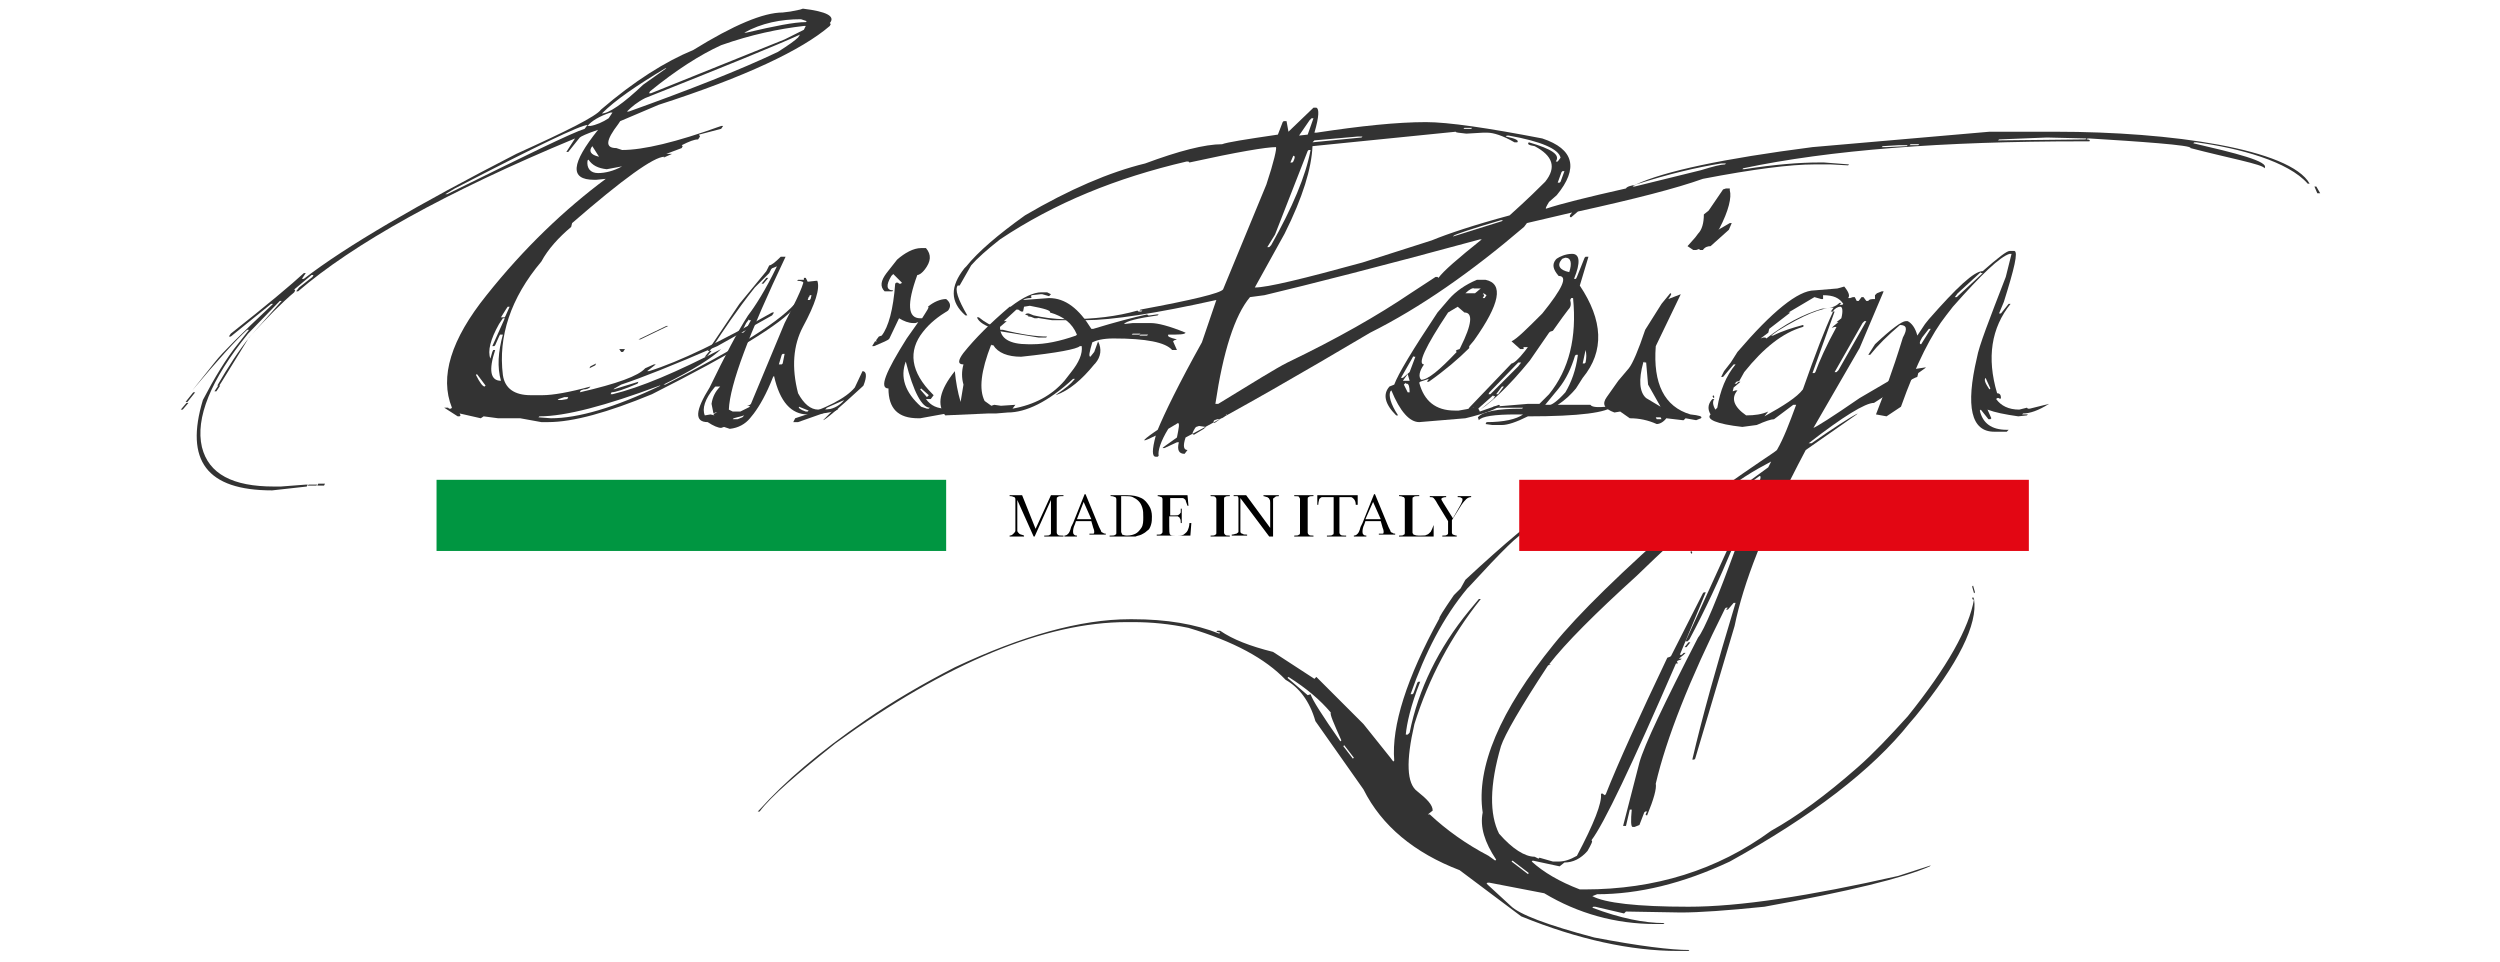 <?xml version="1.0" encoding="utf-8"?>
<!-- Generator: Adobe Illustrator 25.2.0, SVG Export Plug-In . SVG Version: 6.00 Build 0)  -->
<svg version="1.1" id="Livello_2_1_" xmlns="http://www.w3.org/2000/svg" xmlns:xlink="http://www.w3.org/1999/xlink" x="0px"
	 y="0px" viewBox="0 0 260 100" style="enable-background:new 0 0 260 100;" xml:space="preserve">
<style type="text/css">
	.st0{fill:#009641;}
	.st1{fill:#333333;}
	.st2{fill:#E30613;}
</style>
<g>
	<rect x="45.4" y="49.9" class="st0" width="53" height="7.4"/>
	<path class="st1" d="M83.5,0.9c2.5,0.3,3.4,0.8,2.8,1.5l0.1,0.1l-0.1,0.2c-2.9,2.5-8.8,5.3-17.8,8.2l-4,1.7l-0.2,0.3
		c-1.3,1.7-1.4,2.5-0.2,2.5l0.6,0.2c2.2,0,5.6-0.8,10.3-2.5h0.2l-0.2,0.3L72.7,14l0.1,0.2l-0.2,0.3c-0.4,0-0.9,0.2-1.7,0.6l0.1,0.1
		l-0.1,0.2L69.3,16h0.6l-0.9,0.4l0.1-0.1c-1.1,0-4.3,2.3-9.6,6.9l-0.1,0.4c-1.3,1.1-2.4,2.3-3.1,3.6C53.1,31,51.8,35,52.3,39
		c0.2,1.4,1.2,2.1,2.9,2.1h1.2c1.1,0,2.8-0.3,5-0.9c-0.1,0.2-0.4,0.3-0.7,0.3l-0.3,0.1l-0.1,0.2c3.9-0.9,6.1-1.7,6.8-2.5l0.9-0.4
		h0.2l-0.9,0.7h0.2c3.2-1,7.5-3.1,12.8-6.1h0.2l-0.2,0.3l-5.7,3.2C70,38,66.7,39.3,64.6,40l-0.7,0.4l-0.1,0.1l2.6-0.8l-0.1,0.2
		c-1.4,0.6-2.3,0.9-2.7,0.9l-0.1,0.2h0.2c2.9-0.7,6.7-2.3,11.5-4.8L75,36.3c-0.9,0.9-2.8,2.1-6,3.7h0.2c7.5-3.8,12.2-6.7,13.8-8.8
		l0.4-0.6c0.6-0.9,0.4-1.4-0.5-1.4l0.1-0.1h0.7c0.5,0.4,0.5,0.9,0,1.5l-1,1.3c-1.4,1.8-6.4,4.8-14.9,9.1c-4.6,1.9-8.2,2.9-10.8,2.9
		h-0.7l-2.2-0.4h-2.3l-1.5-0.2l-0.3,0.2H50L47.8,43l0.1,0.2l-0.1,0.1h-0.2l-1.4-0.9h0.4l0.1,0.1h0.2l0.1-0.1
		c-1.3-3.2-0.1-7.1,3.6-11.7c3.9-4.9,8.1-8.9,12.4-12.1l-1,0.1h-0.2c-2.6,0-2.4-1.7,0.4-5.2c-1.2,0.4-1.8,0.7-1.9,0.8l-1.2,1.5h-0.2
		l0.9-1.4C46.3,20,36.7,25.4,31,30.3h-0.2l0.3-0.4l1.4-1.1l0.1-0.2h-0.2l-1.8,1.5l0.1,0.1l-0.1,0.2c-1.2,1-2.8,2.6-4.7,4.7L23,39.8
		l-0.2,0.3h-0.2c1.1-1.9,2.2-3.6,3.4-5.1l3.2-3.6l0.1-0.1h-0.2l-3.3,3.4c-3.9,4.8-5.5,8.8-4.8,11.8c0.7,2.8,3.2,4.1,7.5,4.1h0.7
		l2.6-0.2H32l-0.1,0.2L28.3,51c-6.8,0-9.1-3.1-7.2-9.4c1.2-2.3,2.4-4.3,3.7-5.9l1.1-1.4h-0.2c-1.2,1.1-3.1,3.2-5.7,6.3H20l2.4-3
		c0.7-0.9,2.6-2.8,5.9-5.9l0.1-0.1h-0.2L24,35h-0.2l0.2-0.3c3.8-3,6.3-5.1,7.6-6.3h0.2L31.4,29h0.2C36,25.6,43.4,21.3,53.7,16
		c5.3-2.4,8.3-3.9,8.8-4.6c3.5-3,6.7-5,9.6-6.2c4.2-2.6,7.3-3.9,9.3-3.9l0.8-0.1l1-0.2L83.5,0.9z M77.4,3.4h0.2c3-0.7,5-1.1,6.2-1.1
		l0.1-0.1L83.3,2C81.2,2,79.2,2.4,77.4,3.4 M67.5,9.7h0.2l13.9-5.6l2-1l0.2-0.4h-0.2C81,3,78.1,3.6,75,4.7c-2.2,1-4.7,2.6-7.4,4.8
		L67.5,9.7z M65.2,11.6h0.2c6.4-2.3,11.5-4.3,15.5-6.2c1.1-0.7,1.8-1.2,2.1-1.5l0.2-0.3c-2.4,1.1-7.8,3.3-16.1,6.6
		C66.3,10.6,65.7,11.1,65.2,11.6 M69.2,7.1c-3,1.8-5.2,3.3-6.6,4.7c0.7,0,2.2-1,4.3-3l2.4-1.7H69.2z M61.4,13.1
		c0.6-0.1,1.3-0.4,1.9-0.8l0.4-0.6h-0.2c-1.2,0.4-2,0.9-2.4,1.4H61.4z M46.3,20.2h0.2c8.3-4.1,13-6.4,14.3-6.8l0.3-0.4
		c-0.7,0-5.3,2.2-13.8,6.6L46.3,20.2z M61.6,15.2c-0.4,0.5-0.2,0.9,0.7,1.1L61.6,15.2z M61.2,16.6l-0.1,0.1C61,17.5,61.4,18,62.2,18
		c0.7,0,1.6-0.2,2.5-0.7l-1.6,0.3C62.2,17.5,61.6,17.2,61.2,16.6 M52.8,31.9l-0.2,0.3L52.1,33h0.4l0.1-0.2l0.4-0.9H52.8z M52.3,33.1
		l-0.4,0.6c-0.9,1.6-1.2,2.8-0.9,3.6l0.2-0.7l0.1-0.2h0.2c-0.7,2.1-0.5,3.2,0.6,3.2c-0.4-1.4-0.3-3,0.2-4.8H52l-0.1,0.2l-0.4,0.9
		L51.4,36h-0.2l1.3-2.9H52.3z M69.3,33.9h0.2l-2.9,1.4h-0.2L69.3,33.9z M64.4,36.3H65l-0.2,0.3h-0.2L64.4,36.3z M62,37.8l-0.1,0.2
		l-0.6,0.3l0.1-0.2L62,37.8z M49.6,38.9L49.5,39c0.4,0.8,0.7,1.2,0.9,1.2l0.1-0.1L49.6,38.9z M68.6,40.1c-5.6,2.1-9.8,3.2-12.5,3.2
		L56,43.4l1.3,0.1c2.8,0,6.6-1.1,11.4-3.4H68.6z M22.7,40.1h0.2l-0.4,0.6h-0.2L22.7,40.1z M20.1,40.8h0.2l-0.8,1h-0.2L20.1,40.8z
		 M58.1,41.5L58,41.6h0.4l0.6-0.1l0.1-0.2h-0.4L58.1,41.5z M19.4,41.9h0.2L19,42.6h-0.2L19.4,41.9z M33.1,50.3h0.7l-0.1,0.2H33
		L33.1,50.3z M32.1,50.4H33l-0.1,0.1H32L32.1,50.4z"/>
	<path class="st1" d="M81.2,26.7h0.5c-3.8,8-5.8,13.3-5.9,15.9l0.4,0.2H77l1-0.5l-0.1-0.1h-0.2l0.3-0.1l0.1-0.1l3.5-8.4
		c1.4-2.7,2.1-4.2,2-4.7h0.2l0.2,0.4l0.9-0.1H85c0.3,0.8-0.2,2.4-1.5,4.8c-1,1.9-1.2,4.2-0.5,6.9c0.6,1.1,1.3,1.7,2.1,1.7h0.9
		l1.2-0.1c-0.2,0.3-1.2,0.5-2.9,0.6h-0.3c-1.7,0-2.9-1.3-3.5-4l-0.1,0.1c-0.7,1.8-1.4,3-2,3.8l-0.4,0.5c-0.5,0.6-1.2,1-2.1,1.1
		l-0.6-0.2l-0.3,0.1H75c-0.3,0-0.8-0.2-1.4-0.6c-1.4,0-1.3-1.2,0.2-3.6c1.6-3.3,2.9-5.8,4-7.5c0.7-0.9,1.8-2.6,3-5.1l-0.5,0.2
		l-0.1,0.1L80,28.4l-1.5,1.5c-1.9,2.4-3.3,4.5-4.4,6.2l-0.3,0.4h-0.2l3.3-4.9l2.8-3.4l0.3-0.6C80.2,27.6,80.6,27.3,81.2,26.7
		 M79.7,28.9h0.2l-0.5,0.6h-0.2L79.7,28.9z M84.2,30.8l-0.1,0.1L84,31.2h0.2l0.1-0.1l0.1-0.4H84.2z M77.9,33.2l-0.3,0.4l-0.5,1h0.2
		l0.2-0.2l0.6-1.1H77.9z M73.8,36.5h0.2l-0.5,0.6h-0.2L73.8,36.5z M81.4,36.8l-0.1,0.1l-0.3,1h0.3l0.1-0.1l0.2-1H81.4z M74.4,40.2
		l-0.1,0.1c-1,1.2-1.3,2.2-1,2.9l0.6-0.1l0.4,0.1l-0.1-0.1l0.1-0.1l0.3-0.1h-0.2L74.2,43L74,42c0.1-0.7,0.4-1.3,0.9-1.8H74.4z
		 M83.1,42.3c-0.1,0.1,0.1,0.3,0.7,0.5H84l0.1-0.1L83.1,42.3z M76.3,43.5l-0.1,0.1h0.5l0.5-0.2l0.2-0.2L76.3,43.5z"/>
	<path class="st1" d="M95.8,25.8h0.5c0.6,0.7,0.5,1.4-0.1,2.2c-0.3,0.4-0.6,0.6-0.8,0.6c-1.1,3-1,4.5,0.3,4.5h0.2
		c0.5-0.8,0.8-1.2,0.6-1.2c0.6-0.5,1.3-0.8,1.9-0.8c0.5,0.4,0.5,0.8,0.2,1.2c-1,0.6-1.9,1.3-2.6,2.2c-1.6,2-1.3,4.2,1,6.5l0.1,0.1
		l-0.3,0.4h-0.5c0.5,0.7,1.2,1,2.1,1l1.3-0.4l-0.1,0.1l-0.5,0.4h1.1l-0.1,0.1l-4.4,0.8h-0.2c-2.1,0-3.1-1-3.1-3.1
		c-1,0-0.3-1.7,1.9-5.2l1.2-1.7l-0.3,0.1h-0.2c-0.5,0-1-0.2-1.5-0.5l-1,2.1c-0.1,0.2-0.7,0.4-1.6,0.8h-0.2l0.3-0.5h0.2l-0.1-0.1
		l0.3-0.4l0.3-0.1c0.7-0.9,1.2-2.7,1.4-5.4l0.1-0.1h0.2l0.1,0.1h0.2l0.1-0.1l-0.1-0.1l-0.8-0.8l-0.2,0.2c-0.6,1-0.5,1.5,0.2,1.5
		l-0.1,0.1h-0.8c-0.5-0.5-0.4-1.1,0.2-1.9l1.1-1.4C94.1,26.3,95,25.8,95.8,25.8 M94.2,37.6c-0.6,1.6-0.1,3.2,1.6,4.7l0.6,0.2h0.2
		l0.1-0.1C95.9,42.4,95,40.8,94.2,37.6 M89.7,38.6c0.4,0,0.5,0.5,0.1,1.5l-0.1,0.1c-2.5,2.3-3.9,3.5-4.1,3.5l0.1-0.1l0.9-0.9h-0.2
		l-3.4,1.2h-0.5l0.2-0.4c3.2-1,5.3-2.1,6.2-3.2L89.7,38.6z M95.8,40.4l-0.1,0.1l0.7,0.8l0.2-0.2L95.8,40.4z M86,42.4l-0.2,0.2H86
		c0.8-0.1,1.4-0.5,1.8-1L86,42.4z"/>
	<path class="st1" d="M136.6,11.2h0.3c0.3,0.1,0.3,0.9-0.2,2.6h0.2c4.6-0.7,8.4-1.1,11.4-1.1c2.3,0,6.4,0.6,12.1,1.7
		c3.3,1.1,3.8,3.1,1.5,5.9l-0.8,0.7c-0.3,0.5-0.4,0.7-0.3,0.7c1.5-0.5,4.3-1.2,8.3-2.1c0.1-0.2,0.5-0.3,1.1-0.4l-0.3,0.1l-0.1,0.1
		h0.2l6.9-1.7c1.3-0.4,2.1-0.6,2.5-0.6l0.1-0.1h-0.5c-2.5,0.4-5.5,1.1-8.9,2.2c3-1.4,9.1-2.7,18.4-3.9l18.4-1.6h6.9
		c12,0,24.4,1.8,26.4,5.4h-0.2c-2-2.3-7.1-3.7-11.6-4.3h-0.2l-0.1,0.1c4.3,1,8,1.9,7.4,2.6c-0.1-0.4-3.9-1.1-7.7-2.1
		c0.3-0.3-5.6-0.7-10.5-1h-0.2l-0.1,0.1c0.3,0,0.4,0.1,0.3,0.2h-0.8c-14.5,0-26.2,0.9-35.2,2.8l-0.1,0.1h0.2
		c3.2-0.5,5.8-0.7,7.7-0.7h0.6l2.6,0.2l-0.1,0.1l-1.8-0.1h-1.7c-2.5,0-6.4,0.5-11.6,1.5c-2.8,1-7.1,2.1-13,3.4l-0.7,0.6
		c-0.2,0-0.2-0.2,0.1-0.5l-4.7,1.1l-0.3,0.4c-5.5,4.7-10.8,8.4-16,11c-7.1,4.2-13.5,7.9-19.2,10.9c-0.3,0.9-0.2,1.3,0.2,1.3
		l-0.3,0.4c-0.6,0-0.8-0.4-0.6-1.2h-0.2l-1.3,0.6h-0.2l0.1-0.1l1.4-1c0.2-1,0.3-1.5,0.1-1.5l-1,0.6c-0.8,1.3-1.1,2.3-1,2.8l-0.1,0.1
		h-0.2c-0.4,0-0.4-0.7,0-2.2c-2.8,1.4,0.2-0.6,0.2-0.6c0.7-1.7,2.2-4.8,4.6-9.1l1.5-4.4c-6.3,1.4-10.9,2.1-13.6,2.1h-3.5l-2.5-0.4
		l0.1-0.1h0.5c0.9,0.2,2,0.4,3.5,0.4c2.8,0,5.2-0.3,7.3-0.9l0.1,0.1h0.3l0.1-0.1h-0.3l0.1-0.1c5.4-1,8.3-1.7,8.6-2.1l4.5-10.9
		c0.8-2.4,1.1-3.8,1-3.9c-1,0-4,0.5-9,1.6l-0.1-0.1h-0.2c-7.3,1.7-13.7,4.3-19.4,8.1c-1.4,1.1-2.4,2-3,2.7l-1.2,2.1h-0.2
		c-0.3,0.4,0,1.4,1,3.1h-0.2c-1.6-1.4-1.6-3-0.1-4.9l0.2-0.2c1.2-1.5,3.3-3.3,6.1-5.3c4.6-2.7,8.8-4.5,12.5-5.4c3.5-1.3,6.2-2,8-2
		c0.5-0.2,2.4-0.5,5.8-1l0.5-1.3l0.1-0.1h0.3l0.2,1.1L136.6,11.2z M136.4,12.3l-0.2,0.2l-1.1,1.6l0.9-0.1l0.6-1.7H136.4z
		 M152.3,13.3l-0.1,0.1h0.8l0.1-0.1H152.3z M136.5,15.2c-0.1,2.3-1,5.3-2.9,9.1l-3.1,5.6c1.3,0,5-0.9,11.2-2.6l7.2-2.3
		c1.7-0.7,4.4-1.6,8.1-2.6c1.9-1.7,3.1-2.9,3.7-3.5c1.2-1.5,0.8-2.7-1.1-3.7c-0.6-0.1-0.8-0.2-0.6-0.4c2.4,0.7,3.3,1.3,2.8,2h0.2
		l0.3-0.4c-0.2-0.9-2-1.7-5.4-2.3h-0.2l-0.1,0.1c1,0.2,1.4,0.4,1.2,0.6h-0.3c-1.2-0.7-2.2-1-2.8-1h-0.5l-1.7,0.1
		c-0.8-0.1-1.1-0.1-1.1-0.2L136.5,15.2z M136.7,14.6l-0.2,0.2l5.1-0.5l0.1-0.1h-0.5L136.7,14.6z M207.9,14.5l-0.1,0.1h0.2l8.9-0.1
		l0.1-0.1l-4.1-0.1L207.9,14.5z M198.7,15l-0.1,0.1h0.9l0.1-0.1H198.7z M195.8,15.2l-0.1,0.1h0.5l2.1-0.1l0.1-0.1h-0.9L195.8,15.2z
		 M136.1,15.6l-0.1,0.1l-3.4,8.7l-0.8,1.3h0.2l0.2-0.2c2.2-3.9,3.6-7.2,4.1-9.9H136.1z M134.5,16.2l-0.3,0.7h0.2l0.1-0.1
		C134.7,16.4,134.7,16.2,134.5,16.2 M162.5,17.8l-0.1,0.1l-0.4,1.1h0.2l0.1-0.1l0.4-1.1H162.5z M240.7,19.4h0.2l0.4,0.7H241
		L240.7,19.4z M151.2,24.5l-0.1,0.1l5.1-1.6l0.1-0.1h-0.2C153,23.8,151.3,24.4,151.2,24.5 M130,30.9c-1.6,1.9-2.8,5.7-3.6,11.1h0.3
		c3.6-2.2,6-3.7,7.2-4.3c5.2-2.5,9.4-4.9,12.8-7.2l2.6-1.7h0.2l0.1,0.1c0.5-0.7,2-2,4.5-4h-0.2c-10.3,2.8-17.8,4.7-22.4,5.8
		L130,30.9z M106.8,32.6h0.2L108,33l-0.1,0.1h-0.3l-1-0.4L106.8,32.6z M101.6,33h0.2c0.6,0.5,1.3,0.9,2.2,1.2l-0.1,0.1h-0.2
		C102.4,33.9,101.8,33.5,101.6,33 M103.8,34.3h0.5c2,0.5,3.5,0.7,4.6,0.7l-0.1,0.1H108l-4.3-0.7L103.8,34.3z M127.5,43.2
		c-0.2,0.2-0.5,0.4-0.9,0.4l-0.3,0.1l-0.1,0.1l0.1,0.2l1.3-0.9H127.5z M124.7,44.3l-0.3,0.1l-0.1,0.1c-0.3,0.5-0.4,0.7-0.1,0.7
		l1-0.6l0.2-0.2L124.7,44.3z"/>
	<path class="st1" d="M153.6,29.1h0.9c1.9,0.4,1.5,2.5-1.2,6.3l-0.5,0.6l0,0.2c-1.1,1.1-2.5,2.3-4.2,3.5h-0.2l0.2-0.3l-0.9,0.3
		l-0.1,0.1c0.5,1.9,1.7,2.9,3.7,2.9h0.4c1.3-0.2,2-0.4,2.3-0.8h0.3l-0.2,0.2l-0.3,0.1l-0.1,0.2l0.2,0.4l2-0.7l0.1,0.1
		c-0.3,0.3-1.5,0.8-3.6,1.3l-4.8,0.4c-1,0-2-1.1-2.9-3.3l-0.1,0.1c-0.2,0.4,0,1.3,0.8,2.5h-0.2c-1.2-1.2-1.4-2.2-0.7-3L145,40
		c0.4-1.1,1.9-3.6,4.5-7.5l1.2-1.4C151.4,30.3,152.4,29.6,153.6,29.1 M152.4,30.5h1l0.6-0.5h-0.7C153.2,29.9,152.8,30.1,152.4,30.5
		 M154.3,30.5l-0.1,0.1c0.2,0,0.2,0.1,0,0.4h0.2l0.2-0.3L154.3,30.5z M151.6,31.9l-1,0.6c-2.4,3.6-3.2,5.4-2.5,5.4
		c-0.5,0.7-0.6,1.3-0.3,1.6c0.7,0,1.9-1,3.7-2.9l-0.1-0.1l0.1-0.1l0.3-0.1l0.1-0.2c1.2-2.4,1.3-3.6,0.4-3.6L151.6,31.9z M147,37
		l-0.1,0.2l-1.2,2.1h0.2l0.7-0.6l0.6-1.6H147z M146.4,38.9l-0.5,0.7h0.7L146.4,38.9z M146.2,39.8L146,40l0.4,0.8h0.2
		c0-0.6-0.1-0.9-0.3-0.9H146.2z"/>
	<path class="st1" d="M163.5,26.4c0.8,0,0.9,0.9,0.2,2.6h0.2l0.1-0.2l0.8-2l0.1-0.1h0.3l-0.9,3c2.4,3.6,2.6,6.8,0.3,9.6l-0.7,1.1
		c-0.5,0.6-1.1,1.2-1.9,1.7h3.4c0.2,0.3,1,0.3,2.4,0.1c-0.6,0.7-3.5,1.1-8.9,1.1c-1.2,0.6-2.1,0.9-2.7,0.9h-1l-0.7-0.1l0.1-0.2
		c1.8,0,3.1-0.3,3.8-0.8h-0.7c-2.3,0-3.6,0.2-3.9,0.6l-0.1-0.3c0.5-0.6,2-0.9,4.6-0.9l0.1-0.1h-3.2l0.1-0.1l3.6-0.3h1.2l1-1
		c2.1-2.6,2.9-5.9,2.5-10h-0.2l-0.1,0.2c0.1,0.4,0.1,0.7-0.2,1l-0.6,0.8l-1,1.4l-0.3,0.1l-0.1,0.1l-2,2.9c-2.2,2.7-4.2,4.6-5.9,5.6
		H153l0.4-0.7h-0.2l-0.3,0.2h-0.2l0.1-0.2l4.4-4.6c0.2,0,0.7-0.4,1.4-1.3l0.3-0.4h-0.5l0.1,0.1l-0.1,0.1h-0.3l-0.9-0.8
		c0.6-0.3,1.6-1.3,3.2-2.9c2.1-2.6,2.7-3.9,1.7-3.9c-0.6-0.7-0.7-1.2-0.3-1.7l0.1-0.1C162.2,26.7,162.8,26.4,163.5,26.4 M162.8,26.8
		l-0.3,0.1l-0.1,0.1c-0.5,0.6-0.2,1.1,0.8,1.3C163.5,27.4,163.4,26.8,162.8,26.8 M164.9,36.4l-0.3,1.4h0.2l0.1-0.1
		C165,37.2,165,36.8,164.9,36.4 M163.9,36.9l-0.1,0.1c-0.4,1.3-0.9,2.4-1.7,3.4l-1.4,1.7h0.5c0.2,0,0.8-0.4,1.6-1.3
		c0.6-1,1.1-2.3,1.3-3.9H163.9z M157.9,37.7l-3,3.1l-0.1,0.2h0.2l2.9-2.9l0.3-0.4H157.9z M156.2,40.2l-0.6,0.8h0.2l0.6-0.8H156.2z
		 M155.3,41.1l-1.8,1.6l-0.1,0.2h0.2l1.7-1.4l0.2-0.3H155.3z"/>
	<path class="st1" d="M179.9,19.8c0.2,0.7-0.1,2.1-1.1,4l-0.1,0.1l1.2-0.7h0.2l-0.3,0.7l-1.9,1.7c-0.3,0-0.6,0.1-0.8,0.4h-0.3
		l-0.1-0.1l-0.3,0.1h-0.3l-0.6-0.4l0.8-0.9l0.3-0.4c0.4-0.4,0.6-1.1,0.6-2l0.5-0.4l1.5-2.2l0.3-0.1H179.9z M173.7,30.5
		c0.2,0,0.1,0.2-0.2,0.6l1.3-0.5l-2.6,5.4c-0.3,3.9,0.9,6.3,3.6,7.1c0.9,0.1,1.3,0.2,1.1,0.4l-0.5,0.2l-1.1-0.2l-0.2,0.2H175
		l-1.7-0.2c-0.3,0.4-0.7,0.6-1,0.6c-0.9-0.4-1.8-0.6-2.8-0.6l-1-0.7l-0.6,0.1c-1.1-0.4-1.3-0.9-0.8-1.6l1.2-1.7l1.1-1.3
		c0.4-0.5,1-1.9,1.7-4l1.7-2.7L173.7,30.5z M171,37.6l-0.1,0.1c-0.5,1.8-0.4,3.1,0.3,3.7l1.5,0.9l-1.3-2.3l-0.2-2.3H171z
		 M172.2,43.4l0.1,0.2h0.5l-0.1-0.2H172.2z"/>
	<path class="st1" d="M209,26.1h0.5c0.4,0.1,0,1.8-1.1,5.3l-0.5,1.2h0.2l0.8-1h0.2c-2,2.5-2.5,5.6-1.4,9.3c0.3,0,0.4,0.2,0.4,0.5
		l-0.1,0.1l-0.1-0.1h-0.2l-0.1,0.1c0.5,0.7,1.3,1.1,2.4,1.1l0.8-0.2l0.1,0.1h0.2l2-0.5c-1.1,0.7-2,1-2.7,1l-0.1,0.1h0.6l-0.1,0.1
		l-0.9,0.1c-1.4-0.2-2.4-0.4-3.2-0.7l0.4,0.9l-0.1,0.1h-0.2l-0.8-1l-0.1,0.1c0.3,1.3,1.2,2,2.8,2h0.2l-0.2,0.2h-1.3
		c-2.4,0-3-2.6-1.8-7.7c0.2-1.2,1.3-4,3-8.4l0.6-2.4h-0.2c-1,0.3-2.9,2.1-5.9,5.5l-0.7,0.9c-1.5,1.9-3.1,5-4.7,9.5l-1.5,1l-1.1-0.2
		c0.7-1.8,1.7-4.4,2.8-8c0.5-0.9,0.4-1.3-0.3-1.3c-1.3,1.1-2.3,2.1-3.1,3.1h-0.2l0.7-1.1c1.7-1.6,2.8-2.4,3.2-2.4h0.2
		c0.4,0.2,0.8,0.7,1,1.5l0.8-1.2l0.4-0.5c2.9-3.3,4.7-5,5.6-5C207.8,26.8,208.7,26.1,209,26.1 M206,28.3l-2.4,2.2l-0.3,0.4h0.2
		l2.6-2.4l0.1-0.1H206z M200.6,34.2l-0.7,0.9c-0.3,0.5-0.3,0.7-0.1,0.7l1-1.6H200.6z M206.5,39.3c-0.2,0.2,0,0.6,0.4,1.2l0.1-0.1
		L206.5,39.3z"/>
	<path class="st1" d="M191.8,29.8c0.5,0.6,0.6,1,0.4,1.2h0.2l0.3-0.1h0.2l0.2,0.4h0.2l0.3-0.4h0.2l0.3,0.4h0.2
		c0.1-0.2,0.4-0.2,0.7-0.2l0-0.4l0.2-0.2l0.5-0.2h0.2l-2.5,5.9l-4.8,8.3c0.3-0.1,1.9-1.1,4.8-3.1l5.3-3.1l0.1,0.1h0.2l1.3-0.2
		l-0.1,0.1l-0.7,0.5l-0.1,0.4c-0.4,0.1-1.9,1-4.5,2.7c-0.9,0-3.2,1.4-6.8,4.2h0.3c2.3-1.6,4-2.7,4.8-3.1l-0.1,0.1l-5.3,3.7
		c-4.4,8.3-6.5,13.9-7.4,18.3l-4.1,13.8l-0.1,0.1h-0.2c1-4.3,2.5-9.7,4.5-16.3h-0.2l-0.6,0.7h-0.2l0.2-0.2h-0.2l-0.1,0.1
		c-3.7,7.4-6.1,13.5-7.2,18.2c0.1,0.5-0.2,1.6-0.9,3.3c-0.2,0-0.2-0.1,0-0.4h-0.2l-0.1,0.1l-0.5,1.3L170,86h-0.2
		c-0.2,0-0.2-0.7-0.1-1.8h-0.2l-0.4,1.7h-0.3l1.7-6.6c0.5-1.8,2.6-6.2,6.1-13c0.6-0.7,2-4,4.1-9.8h-0.2l-0.2,0.2
		c-1.5,3.6-3,6.8-4.6,9.8l-0.2,0.2h-0.2l6.7-14.7c1.2-2.1,1.2-2.5,1-2.5l-7.1,5.1l-0.1,0.4h-0.2c-0.8,0.5-2.6,2.2-5.4,4.9
		c-4.3,3.9-7.4,7-9.1,9.2h0.2l-0.3,0.1c-2.9,4.4-4.5,7.2-4.9,8.4c-1.2,4.1-1.2,7.1-0.2,9.1c1.4,1.6,2.7,2.4,3.7,2.4l0.4,0.2l0.1-0.1
		l1.4,0.4h0.6c0.6,0,1.2-0.2,1.9-0.6c1.8-3.4,2.6-5.5,2.5-6.4l0.1-0.1l0.3,0.2l0.1-0.1c1.3-3.3,3.5-8.1,6.4-14.2l0.3-0.1l0.1-0.1
		l3.3-6.5l0.1-0.1h0.2l-2.7,6.5h0.2l0.2-0.2h0.2l-0.2,0.2l-0.5,0.4h0.3l-0.1,0.1l-0.3,0.1l-0.1,0.1l0.1,0.2h-0.2
		c-4.6,10.6-7.5,16.7-8.8,18.4c0.2,0,0,0.4-0.4,1.1c-0.7,0.8-1.5,1.2-2.4,1.2l-0.5,0.4l-2.8-0.6l-0.1,0.1c1.2,1.1,2.9,2.1,5,2.9h0.5
		c7.3,0,13.8-2,19.4-6.1c2.7-1.5,5.7-3.7,9-6.6c1.6-1.4,3.3-3.2,5.2-5.3c4.1-5.1,6.4-9.2,6.9-12.2c0.4,2.6-1.6,6.7-6.1,12.2
		l-0.6,0.7c-3.9,4.9-10.2,9.7-18.7,14.4c-4.9,2.3-9.5,3.4-13.8,3.4l-0.5,0.2c1.3,0.7,4.6,1.1,10,1.1c5.3,0,12.5-1.1,21.8-3.2
		l3.4-1.1l-0.1,0.1c-2.7,1.2-8.4,2.6-17.2,4.2c-3.9,0.4-6.8,0.6-8.7,0.6l-5.7-0.1l-0.2,0.2l-3-0.7h-0.2l-0.1,0.1
		c2.9,1.1,5.4,1.6,7.5,1.6l-0.1,0.1h-0.8c-4.2,0-8.1-1.1-11.6-3.2l-5.7-1.1h-0.2l-0.1,0.1l2.5,2.3c0.9,0.9,3.8,2,8.7,3.3
		c4.7,0.9,8,1.3,9.9,1.3l-0.1,0.1h-1.1c-4.9,0-10.4-1.2-16.3-3.6l-6.4-4.8c-4.7-1.8-8.1-4.6-10-8.4l-5-7.1c-0.6-2.1-1.7-3.5-3.1-4.3
		c-2.1-2.2-5.4-4-10.1-5.4c-1.9-0.4-3.8-0.6-5.8-0.6h-0.6c-8.5,0-18.7,4.2-30.3,12.6c-4,3.2-6.7,5.5-7.9,7.1h-0.2l0.2-0.2
		c2.6-2.9,6.2-6,11-9.3c2.9-2,6-3.8,9.3-5.5c7-3.3,13.1-5,18.2-5h0.3c3.5,0,6.5,0.5,9,1.5l0.1-0.1l-0.4-0.1l0.1-0.1h0.3
		c1.3,0.9,3.1,1.6,5.5,2.2l4.3,2.8l0.2-0.2l4.9,4.9l2.8,3.5l0.3,0.4l0.1-0.1c-0.3-3.6,1.3-8.6,4.7-14.8c-0.1,0,0.4-0.8,1.5-2.4
		l0.7-0.7l0.5-0.9c4.2-3.9,7.2-6.4,9-7.5c3-1.7,5.5-2.6,7.6-2.6h1.1c2.2,0,3.8,1,4.9,3.1h-0.2c-1.3-1.8-2.7-2.7-4.3-2.8h-1.9
		c-2.7,0-6,1.5-9.9,4.5l-0.1,0.4c-0.5,0-2.4,1.9-5.8,5.6l-0.2,0.2c-2.5,3-4.4,6.7-5.9,11h0.2l0.1-0.1l0.4-1.1l0.1-0.1h0.2
		c-1,2.5-1.4,4.4-1.5,5.5h0.2l0.2-0.2c0.9-4.5,3-8.8,6.2-12.7l1-1.2h0.2c-3.1,3.9-5.4,8.2-6.9,13c-0.9,3.9-0.8,6.2,0.3,7
		c1,0.8,1.6,1.4,1.6,2l-0.5,0.4h0.2c1.7,1.6,3.8,3.1,6.1,4.3l0.7,0.5l0.1-0.1c-1.2-1.8-1.7-3.4-1.4-4.9c-0.7-4.7,1.8-10.6,7.4-17.5
		c2.5-3.1,7.1-7.6,13.6-13.3l-0.1-0.1c0.4,0,1.5-0.8,3.4-2.4c4.3-3.1,6-4.1,6.3-4.4c0.7-1.2,1.3-2.8,2-4.7h-0.3l-2,1.5
		c-0.3,0-0.9,0.2-1.8,0.6l-1.5,0.2c-2.7-0.3-3.8-0.8-3.3-1.3c-0.3-0.5-0.3-1,0.1-1.5l0.1-0.1h0.2c-0.2,0.2-0.2,0.6,0.1,1.1l0.2-0.2
		c0.3-1.8,0.9-3.3,1.9-4.5h-0.2l-1.1,1.3h-0.2l0.3-0.6l0.7-0.9l0.7-1.1c3.6-4.2,6.3-6.4,8-6.4l2.4-0.2L191.8,29.8z M189.6,30.7
		l0,0.4h-0.2l-0.7-0.2l-2.7,1.6h0.2l-2.2,1.7l-0.1,0.4l-0.8,0.6l0.3-0.1h0.2l0.1,0.1c1.9-1.5,3.8-2.5,5.8-3.1c0.8,0,1.4-0.2,1.8-0.6
		h0.2l-0.2,0.2h0.3l0.1-0.1C191.3,31,190.7,30.7,189.6,30.7 M190.6,32.4h-0.2l0.3-0.4c-1.3,0-3.2,0.8-5.8,2.4l-0.7,0.5h0.2
		c1-0.5,2-0.8,3.1-1.1l0.1,0.1l-0.1,0.1c-2.1,0.6-4.1,2.2-6.1,4.7l-0.5,0.9l-0.3,0.1l-0.2,0.2h0.2l0.2-0.2h0.2l-0.1,0.1l-0.6,0.5
		l-0.1,0.4l0.3-0.1h0.2c-0.7,0.8-0.4,1.7,0.9,2.6c0.9,0,1.6-0.1,2.3-0.4l-0.4,0.5c2-1.1,3.4-2,4-2.8c1.3-3.7,2.3-6.3,3.1-8
		L190.6,32.4h0.2l-2.3,6.4h0.2l0.1-0.1c0.4-1.1,1.1-2.7,2.2-4.7h-0.2l-0.3,0.1l0.2-0.2l0.5-0.4h-0.2l0.5-0.4
		c0.2-0.8,0.1-1.2-0.1-1.2C191.1,31.9,190.8,32.1,190.6,32.4 M193.9,33.4l-0.2,0.2l-2.9,5.1h0.2l0.2-0.2l2.9-5.1H193.9z M178.2,41.1
		l0.1,0.2l-0.1,0.1l-0.1-0.2L178.2,41.1z M175.8,54.3l-0.1,0.1h0.2c1.1-0.9,3.4-2.4,8-5.8l0.3-0.6c-1.7,0.9-3.5,1.9-6.4,4.3
		L175.8,54.3z M184.6,51.4l-0.3,0.4l-1,2h0.2l0.1-0.1l1.1-2.2H184.6z M175.8,55.1l0.2,0.4l-0.1,0.1l-0.2-0.4L175.8,55.1z
		 M175.9,55.6l0.1,0.2l-0.1,0.1l-0.1-0.2L175.9,55.6z M175.9,56.1l0.1,0.2l-0.1,0.1l-0.1-0.2L175.9,56.1z M176,56.4l0.1,0.2
		l-0.1,0.1l-0.1-0.2L176,56.4z M175.9,57.3l0.1,0.2l-0.1,0.1l-0.1-0.2L175.9,57.3z M205.2,60.9l0.2,0.7l-0.1,0.1l-0.2-0.7
		L205.2,60.9z M205.2,62.1l0.1,0.2l-0.1,0.1l-0.1-0.2L205.2,62.1z M175.6,66.8h0.2l-0.4,0.5h-0.2L175.6,66.8z M134,70.4l-0.1,0.1
		l2.1,1.8l0.3-0.1c0.2,0.6,1.2,2.2,3.1,4.9l0.1-0.1c-0.8-1.8-1.2-2.7-1.1-2.9C137.3,72.8,135.9,71.6,134,70.4 M139.8,77.5l-0.1,0.1
		l1,1.3l0.1-0.1L139.8,77.5z M157.3,89.5l-0.1,0.1l1.7,1.3l0.1-0.1L157.3,89.5z"/>
	<path class="st1" d="M108.3,30.4h0.6l0.4,0.2l-0.2,0.2l-0.7-0.2h-0.2l-0.9,0.1l-0.1,0.1l0.1,0.1l-0.1,0.1c-0.4,0-0.7,0.1-0.8,0.2
		l2.7-0.2c1.7,0,3.1,1.1,4.4,3.2h0.2c2.3-0.7,4.2-1.2,5.6-1.5l0.1,0.1h0.2l0.7-0.1h0.2l-0.1,0.1c-2.1,0.3-3.3,0.6-3.5,0.9l0.9-0.1
		h1.9c0.7,0,1.9,0.3,3.6,1c-0.1,0.2-0.7,0.2-1.8,0.2c-0.1,0.2,0.1,0.3,0.9,0.5l-0.3,0.1l-0.1,0.1l0.4,0.9h-0.5
		c-0.7-0.8-2.7-1.2-6.1-1.2c-1.1,0-1.8,0.2-2.2,0.4c-0.3,1-0.4,1.5-0.2,1.5l0.4-0.5l0.4-1.1c0.4,0.8,0.3,1.6-0.3,2.3l-0.1,0.1
		c-1.3,1.6-2.6,2.7-4,3.2l0.1-0.1c0.9-0.6,1.5-1.1,1.8-1.5l0.1-0.1h-0.2c-2.6,2.4-4.9,3.5-6.8,3.5l-1.2,0.1h-0.8l-4.5,0.2
		c-0.9-1.1-0.6-2.6,1-4.6c0.1,1.1,0.3,2.2,0.6,3.2l0.3-1.8c-0.2-0.7-0.2-1.4,0-2.1c-0.6,0-0.6-0.4,0-1.2c1.2-1.5,2.8-3.1,4.8-4.8
		h0.2L105,32l0.1-0.1C106.4,30.9,107.5,30.4,108.3,30.4 M106.5,31.9l-0.1,0.5h-0.2l-0.3-0.2h-0.2l-1.3,1.2h0.3l-0.7,0.6
		c0,1.2,1,1.8,2.9,1.8h0.5c1.3,0,2.8-0.3,4.5-0.9l0.1-0.1c-0.5-1.2-1.4-1.9-2.8-2.3c0.1-0.2-0.5-0.4-2.1-0.7L106.5,31.9z
		 M117.8,34.7l-0.1,0.1h0.8l0.1-0.1H117.8z M118.6,34.8l-0.1,0.1h0.8l0.1-0.1H118.6z M103.1,35.8c-1.1,2.8-1.3,4.7-0.7,5.9l0.7,0.5
		l0.3-0.1l0.7,0.1l1.5-0.1l-0.3,0.4c2.3-0.4,4.1-1.4,5.4-2.9l0.7-0.9c0.8-1,1.2-1.9,1.1-2.7h-0.2c-0.3,0.3-2.3,0.7-6.1,1.1
		c-1.4,0-2.4-0.4-2.9-1.2H103.1z"/>
	<rect x="158" y="49.9" class="st2" width="53" height="7.4"/>
	<path d="M107.7,55l1.6-3.5h1.3v0.1h-0.2c-0.2,0-0.3,0-0.4,0.1c-0.1,0-0.1,0.1-0.1,0.2c0,0.1,0,0.3,0,0.7v2.1c0,0.3,0,0.6,0,0.7
		c0,0.1,0.1,0.2,0.1,0.2c0.1,0.1,0.2,0.1,0.4,0.1h0.2v0.1h-2v-0.1h0.2c0.2,0,0.3,0,0.4-0.1c0.1,0,0.1-0.1,0.1-0.2c0-0.1,0-0.3,0-0.7
		v-2.7l-1.7,3.8h-0.1l-1.7-3.8v2.5c0,0.3,0,0.6,0,0.7c0,0.1,0.1,0.2,0.2,0.3c0.1,0.1,0.3,0.1,0.5,0.2v0.1h-1.5v-0.1
		c0.2,0,0.3-0.1,0.4-0.2c0.1-0.1,0.2-0.2,0.2-0.3c0-0.1,0-0.4,0-0.7v-1.9c0-0.3,0-0.6,0-0.7c0-0.1-0.1-0.2-0.1-0.2
		c-0.1,0-0.2-0.1-0.4-0.1h-0.1v-0.1h1.3L107.7,55z"/>
	<path d="M113.5,54l-0.8-1.8L112,54H113.5z M113.5,54.2h-1.6l-0.1,0.3c-0.2,0.4-0.2,0.7-0.2,0.8c0,0.1,0,0.2,0.1,0.3
		c0.1,0.1,0.2,0.1,0.3,0.1v0.1h-1.3v-0.1c0.2,0,0.3-0.1,0.4-0.2c0.1-0.1,0.2-0.3,0.3-0.7c0,0,0.1-0.2,0.2-0.4l1.2-3h0.1l1.4,3.4
		l0.2,0.4c0,0.1,0.1,0.2,0.2,0.2c0.1,0.1,0.2,0.1,0.3,0.1v0.1h-1.7v-0.1c0.2,0,0.3,0,0.4,0c0.1,0,0.1-0.1,0.1-0.2c0,0,0-0.2-0.1-0.4
		L113.5,54.2z"/>
	<path d="M116.6,51.6v2.9c0,0.4,0,0.7,0,0.8c0,0.1,0.1,0.2,0.1,0.3c0.1,0,0.2,0.1,0.5,0.1c0.4,0,0.7-0.1,0.9-0.2
		c0.2-0.1,0.4-0.3,0.6-0.6c0.2-0.3,0.2-0.7,0.2-1.1c0-0.4,0-0.7-0.1-1c-0.1-0.3-0.2-0.5-0.4-0.7c-0.2-0.2-0.4-0.3-0.6-0.4
		c-0.2-0.1-0.5-0.1-0.8-0.1C116.9,51.6,116.8,51.6,116.6,51.6 M115.3,51.5l0.7,0c0.6,0,1,0,1.2,0c0.6,0,1.1,0.1,1.5,0.3
		c0.4,0.2,0.6,0.5,0.8,0.8c0.2,0.3,0.3,0.7,0.3,1.1c0,0.3,0,0.6-0.1,0.9c-0.1,0.3-0.2,0.5-0.4,0.6c-0.2,0.2-0.4,0.3-0.6,0.4
		c-0.2,0.1-0.4,0.1-0.6,0.2c-0.2,0-0.5,0-0.8,0h-1.9v-0.1h0.2c0.2,0,0.3,0,0.4-0.1c0.1,0,0.1-0.1,0.1-0.2c0-0.1,0-0.3,0-0.7v-2.1
		c0-0.3,0-0.6,0-0.7c0-0.1-0.1-0.2-0.1-0.2c-0.1,0-0.2-0.1-0.4-0.1h-0.1V51.5z"/>
	<path d="M123.7,54.4h0.2l-0.1,1.3h-3.5v-0.1h0.1c0.2,0,0.3,0,0.4-0.1c0.1-0.1,0.1-0.1,0.1-0.2c0-0.1,0-0.3,0-0.7v-2.1
		c0-0.3,0-0.5,0-0.6c0-0.1-0.1-0.2-0.1-0.2c-0.1,0-0.2-0.1-0.4-0.1v-0.1h3.1l0.1,1.1h-0.1c-0.1-0.3-0.2-0.5-0.2-0.6
		c-0.1-0.1-0.2-0.2-0.3-0.2c-0.1,0-0.4,0-0.7,0h-0.6v1.8h0.5c0.2,0,0.4,0,0.4-0.1c0.1,0,0.1-0.1,0.2-0.2c0-0.1,0-0.2,0-0.4h0.1v1.5
		h-0.1c0-0.2,0-0.4-0.1-0.5c0-0.1-0.1-0.1-0.2-0.2c-0.1,0-0.2,0-0.4,0h-0.5v1c0,0.5,0,0.8,0.1,0.9c0.1,0.1,0.2,0.1,0.5,0.1h0.3
		c0.2,0,0.4,0,0.6-0.1c0.1-0.1,0.3-0.2,0.4-0.4C123.6,55,123.7,54.7,123.7,54.4"/>
	<path d="M125.9,51.6v-0.1h2v0.1h-0.1c-0.2,0-0.3,0-0.4,0.1c-0.1,0-0.1,0.1-0.1,0.2c0,0.1,0,0.3,0,0.7v2.1c0,0.3,0,0.6,0,0.7
		c0,0.1,0.1,0.2,0.1,0.2c0.1,0.1,0.2,0.1,0.4,0.1h0.1v0.1h-2v-0.1h0.1c0.2,0,0.3,0,0.4-0.1c0.1,0,0.1-0.1,0.1-0.2c0-0.1,0-0.3,0-0.7
		v-2.1c0-0.3,0-0.6,0-0.7c0-0.1-0.1-0.2-0.1-0.2C126.3,51.6,126.2,51.6,125.9,51.6L125.9,51.6z"/>
	<path d="M132,55.8l-3-4v3c0,0.2,0,0.4,0,0.5c0,0.1,0.1,0.2,0.2,0.2c0.1,0.1,0.3,0.1,0.5,0.1v0.1h-1.6v-0.1c0.2,0,0.4-0.1,0.5-0.1
		c0.1-0.1,0.2-0.1,0.2-0.2c0-0.1,0-0.2,0-0.5v-2.3c0-0.3,0-0.5,0-0.7c0-0.1-0.1-0.2-0.1-0.2c-0.1,0-0.2,0-0.4,0v-0.1h1.3l2.5,3.4
		v-2.6c0-0.2,0-0.3-0.1-0.4c0-0.1-0.1-0.1-0.2-0.2c-0.1,0-0.3-0.1-0.4-0.1v-0.1h1.6v0.1c-0.2,0-0.3,0-0.4,0.1
		c-0.1,0.1-0.2,0.1-0.2,0.2c0,0.1,0,0.2,0,0.4v3.5H132z"/>
	<path d="M134.6,51.6v-0.1h2v0.1h-0.1c-0.2,0-0.3,0-0.4,0.1c-0.1,0-0.1,0.1-0.1,0.2c0,0.1,0,0.3,0,0.7v2.1c0,0.3,0,0.6,0,0.7
		c0,0.1,0.1,0.2,0.1,0.2c0.1,0.1,0.2,0.1,0.4,0.1h0.1v0.1h-2v-0.1h0.1c0.2,0,0.3,0,0.4-0.1c0.1,0,0.1-0.1,0.1-0.2c0-0.1,0-0.3,0-0.7
		v-2.1c0-0.3,0-0.6,0-0.7c0-0.1-0.1-0.2-0.1-0.2C135.1,51.6,134.9,51.6,134.6,51.6L134.6,51.6z"/>
	<path d="M137.1,52.5h-0.1l0-1h4.2l0,1H141c0-0.3-0.1-0.5-0.2-0.6c-0.1-0.1-0.2-0.2-0.3-0.2c-0.1,0-0.3,0-0.5,0h-0.7v3
		c0,0.3,0,0.6,0,0.7c0,0.1,0.1,0.2,0.1,0.2c0.1,0.1,0.2,0.1,0.4,0.1h0.2v0.1H138v-0.1h0.2c0.2,0,0.3,0,0.4-0.1
		c0.1,0,0.1-0.1,0.1-0.2c0-0.1,0-0.3,0-0.7v-3h-0.6c-0.3,0-0.5,0-0.6,0c-0.1,0-0.2,0.1-0.3,0.2C137.2,52,137.1,52.2,137.1,52.5"/>
	<path d="M143.6,54l-0.8-1.8l-0.8,1.8H143.6z M143.6,54.2H142l-0.1,0.3c-0.2,0.4-0.2,0.7-0.2,0.8c0,0.1,0,0.2,0.1,0.3
		c0.1,0.1,0.2,0.1,0.3,0.1v0.1h-1.3v-0.1c0.2,0,0.3-0.1,0.4-0.2c0.1-0.1,0.2-0.3,0.3-0.7c0,0,0.1-0.2,0.2-0.4l1.2-3h0.1l1.4,3.4
		l0.2,0.4c0,0.1,0.1,0.2,0.2,0.2c0.1,0.1,0.2,0.1,0.3,0.1v0.1h-1.7v-0.1c0.2,0,0.3,0,0.4,0c0.1,0,0.1-0.1,0.1-0.2c0,0,0-0.2-0.1-0.4
		L143.6,54.2z"/>
	<path d="M149.1,54.5l0,1.3h-3.6v-0.1h0.1c0.2,0,0.3,0,0.4-0.1c0.1,0,0.1-0.1,0.1-0.2c0-0.1,0-0.3,0-0.7v-2.1c0-0.3,0-0.6,0-0.7
		c0-0.1-0.1-0.2-0.1-0.2c-0.1,0-0.2-0.1-0.4-0.1h-0.1v-0.1h2.1v0.1h-0.2c-0.2,0-0.3,0-0.4,0.1c-0.1,0-0.1,0.1-0.1,0.2
		c0,0.1,0,0.3,0,0.7v2.2c0,0.3,0,0.5,0,0.6c0,0.1,0.1,0.1,0.1,0.2c0.1,0,0.2,0.1,0.5,0.1h0.3c0.3,0,0.5,0,0.6-0.1
		c0.1,0,0.2-0.1,0.4-0.3c0.1-0.2,0.2-0.4,0.3-0.7H149.1z"/>
	<path d="M151.1,53.9l0.8-1.4c0.1-0.2,0.2-0.4,0.2-0.5c0-0.1,0-0.2-0.1-0.2c-0.1-0.1-0.2-0.1-0.4-0.1v-0.1h1.4v0.1
		c-0.2,0-0.4,0.1-0.5,0.2c-0.1,0.1-0.3,0.3-0.5,0.6l-1,1.6v0.6c0,0.4,0,0.6,0,0.7c0,0.1,0.1,0.2,0.1,0.2c0.1,0,0.2,0.1,0.4,0.1v0.1
		H150v-0.1h0.1c0.2,0,0.3,0,0.4-0.1c0.1,0,0.1-0.1,0.1-0.2c0-0.1,0-0.3,0-0.7v-0.5l-1.1-1.8c-0.2-0.4-0.4-0.6-0.4-0.6
		c-0.1-0.1-0.2-0.1-0.4-0.1v-0.1h1.7v0.1c-0.3,0-0.5,0.1-0.5,0.2c0,0.1,0.1,0.2,0.2,0.4L151.1,53.9z"/>
</g>
</svg>
